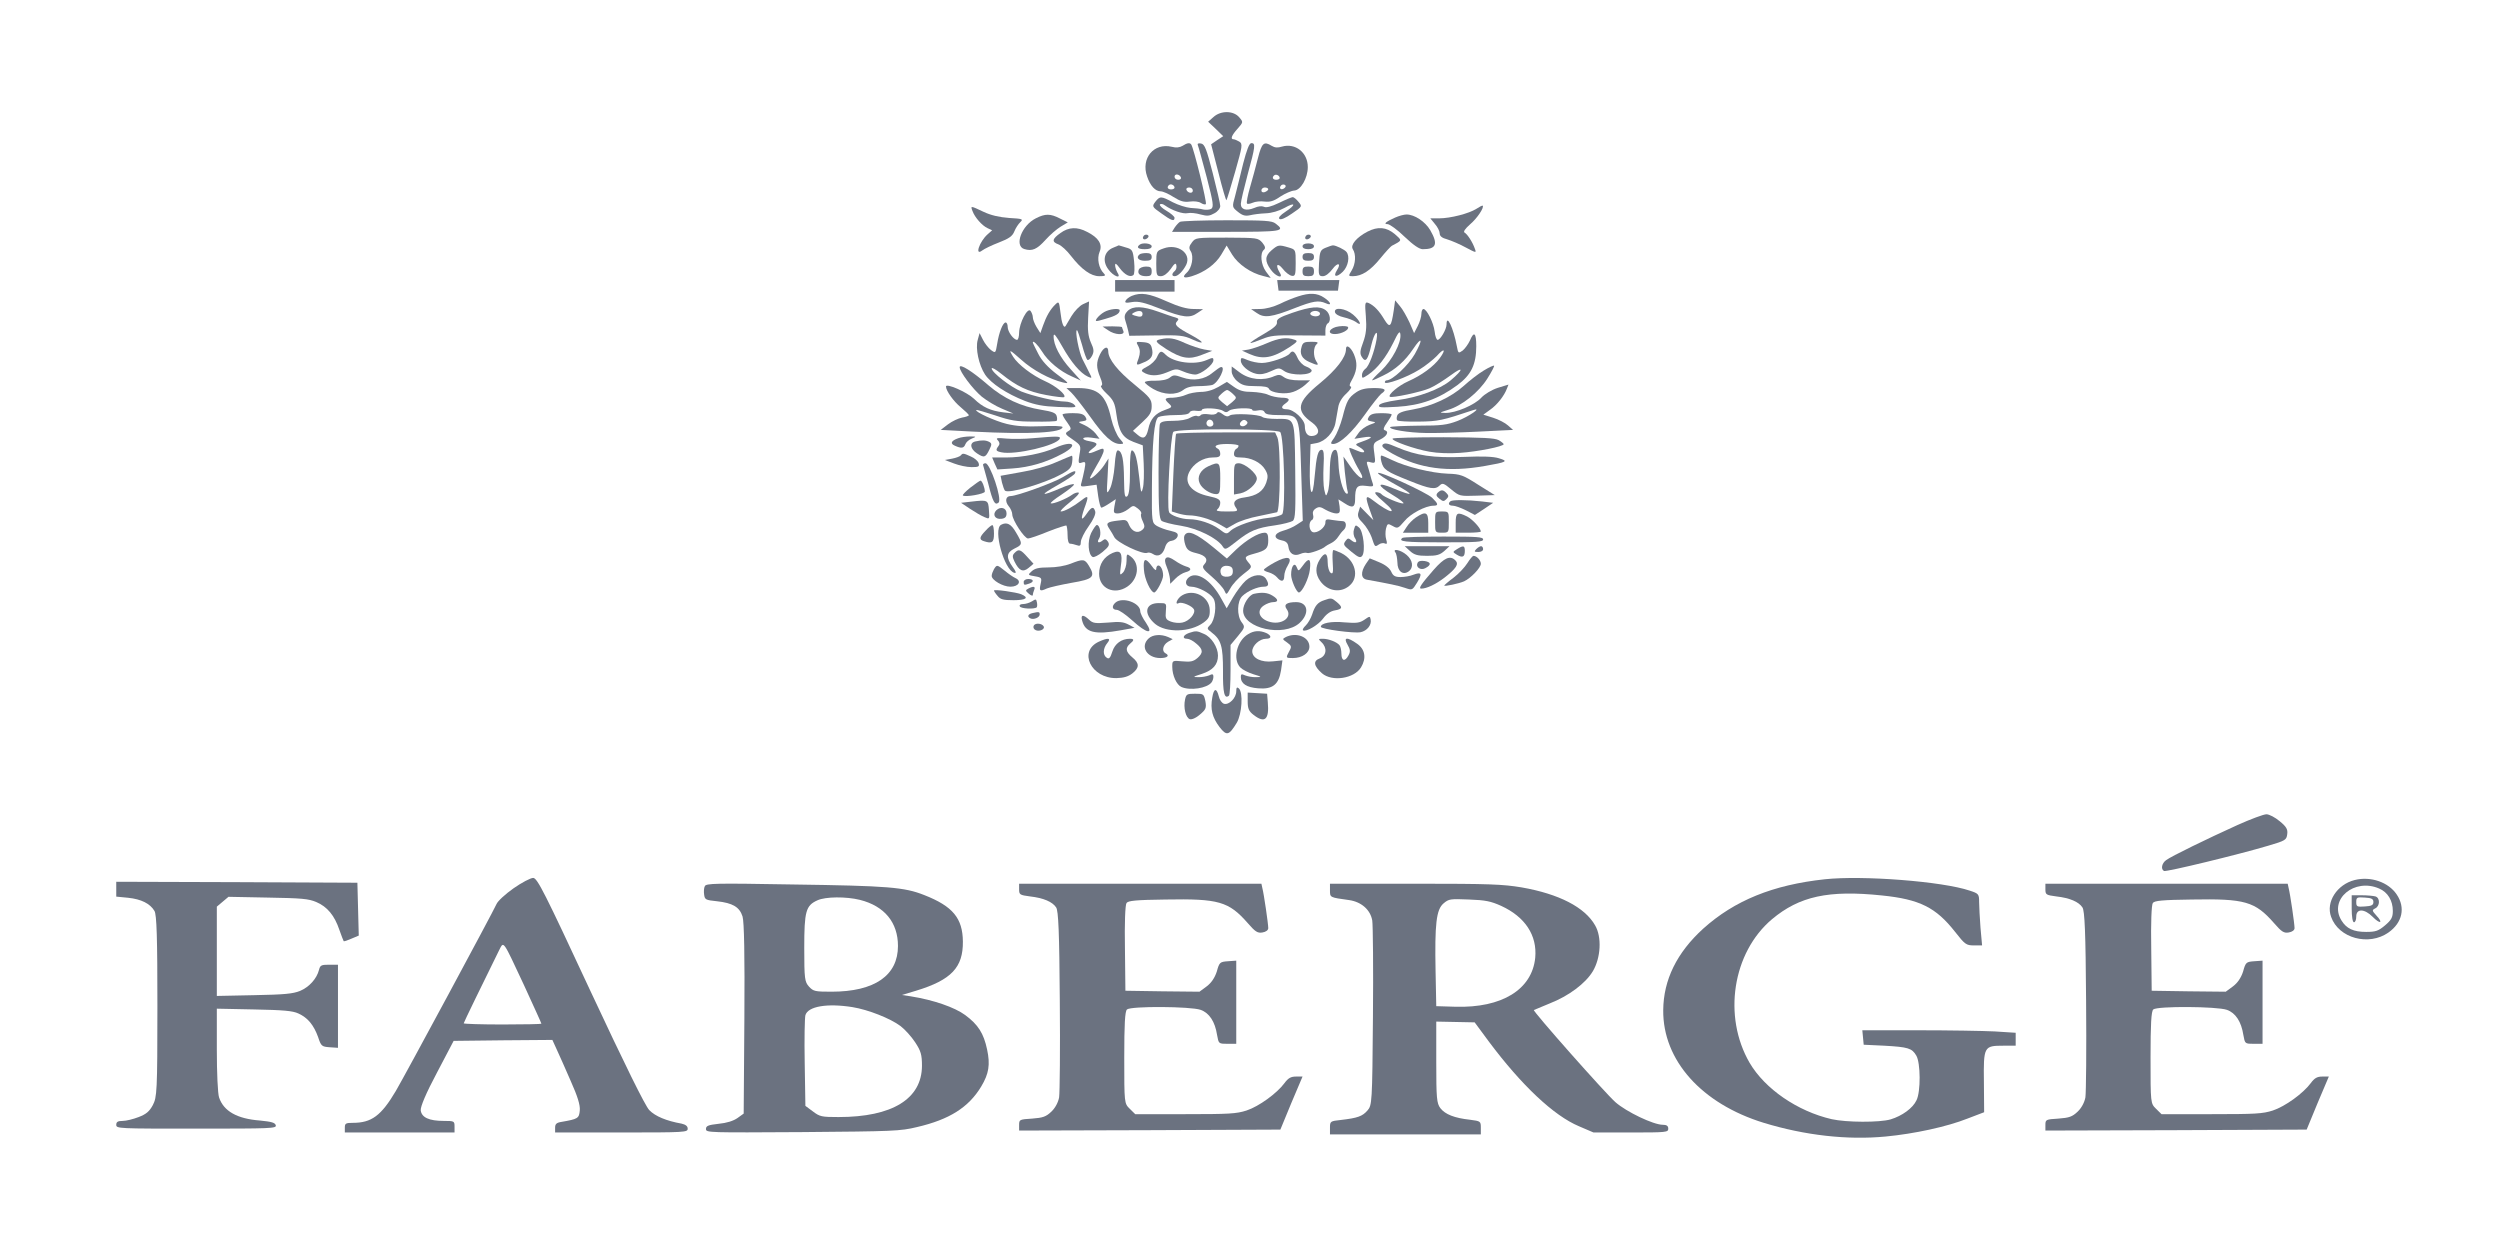 <?xml version="1.0" encoding="UTF-8" standalone="no"?>
<svg
   version="1.0"
   width="350pt"
   height="175pt"
   viewBox="0 0 350 175"
   preserveAspectRatio="xMidYMid"
   xmlns="http://www.w3.org/2000/svg">

  <g
     transform="matrix(0.032,0,0,-0.027,16.276,160.438)"
     fill="#6b7280"
     stroke="none"
     id="g129">
    <path
       d="m 4800,5335 -23,-24 33,-37 33,-38 -27,-21 -26,-21 32,-147 c 17,-81 33,-145 35,-143 2,2 19,68 38,147 32,134 34,145 18,157 -9,6 -20,12 -25,12 -15,0 -8,21 18,55 25,34 25,34 7,59 -25,35 -81,36 -113,1 z"
       id="path1" />
    <path
       d="m 4665,5186 c -13,-9 -28,-11 -47,-5 -79,22 -136,-60 -108,-154 14,-49 36,-77 60,-77 9,0 34,-13 55,-29 31,-23 46,-28 72,-24 19,3 39,0 48,-7 9,-7 19,-10 22,-6 6,6 -53,290 -64,309 -6,10 -17,9 -38,-7 z m -7,-164 c 2,-7 -3,-12 -12,-12 -9,0 -16,7 -16,16 0,17 22,14 28,-4 z m -28,-53 c 0,-5 -7,-9 -15,-9 -15,0 -20,12 -9,23 8,8 24,-1 24,-14 z m 80,-15 c 0,-17 -22,-14 -28,4 -2,7 3,12 12,12 9,0 16,-7 16,-16 z"
       id="path2" />
    <path
       d="m 4732,5189 c 3,-8 20,-83 39,-167 29,-132 31,-154 19,-163 -8,-5 -24,-6 -35,-3 -11,4 -36,7 -55,8 -19,2 -54,15 -77,29 -52,33 -57,33 -77,3 -15,-24 -15,-26 26,-60 44,-38 58,-44 58,-23 0,6 -16,23 -35,36 -19,13 -32,28 -29,33 4,5 13,3 22,-5 31,-26 79,-46 100,-40 11,3 36,0 56,-7 29,-9 39,-8 60,6 15,9 26,26 26,38 0,11 -15,88 -33,171 -27,124 -35,150 -51,153 -13,3 -17,-1 -14,-9 z"
       id="path3" />
    <path
       d="m 4930,5093 c -12,-60 -28,-134 -35,-167 -14,-58 -13,-58 13,-83 20,-19 32,-22 52,-17 14,4 44,9 68,10 27,1 58,12 83,28 49,33 52,17 4,-20 -23,-18 -32,-31 -26,-37 6,-6 26,4 55,28 45,36 45,37 28,61 -9,13 -20,24 -25,24 -4,0 -31,-13 -60,-30 -35,-20 -57,-26 -66,-20 -10,5 -25,3 -42,-6 -35,-17 -59,-9 -59,21 0,13 14,82 30,153 34,147 35,162 16,162 -9,0 -20,-34 -36,-107 z"
       id="path4" />
    <path
       d="m 4995,5123 c -9,-43 -25,-112 -35,-153 -10,-41 -16,-78 -13,-83 2,-4 13,-2 25,4 11,6 34,9 52,6 24,-3 40,2 69,26 21,16 48,30 60,31 29,1 60,65 60,122 0,75 -54,126 -113,106 -19,-7 -31,-6 -45,4 -34,25 -43,16 -60,-63 z m 95,-104 c 0,-5 -7,-9 -15,-9 -15,0 -20,12 -9,23 8,8 24,-1 24,-14 z m 21,-52 c -13,-13 -26,-3 -16,12 3,6 11,8 17,5 6,-4 6,-10 -1,-17 z m -71,-6 c 0,-5 -7,-11 -15,-15 -9,-3 -15,0 -15,9 0,8 7,15 15,15 8,0 15,-4 15,-9 z"
       id="path5" />
    <path
       d="m 5950,4859 c -32,-24 -113,-49 -162,-49 h -39 l 20,-29 c 12,-16 21,-38 21,-49 0,-14 10,-24 33,-31 19,-7 55,-25 81,-42 46,-29 47,-29 40,-7 -10,35 -33,76 -45,84 -7,4 2,20 24,43 31,31 63,88 55,97 -2,1 -14,-6 -28,-17 z"
       id="path6" />
    <path
       d="m 3746,4848 c 10,-33 42,-76 66,-89 l 20,-11 -20,-21 c -36,-38 -57,-114 -24,-84 10,9 43,28 74,42 44,20 59,33 67,57 6,18 18,39 26,48 14,16 11,18 -49,22 -44,4 -80,14 -112,32 -57,32 -57,32 -48,4 z"
       id="path7" />
    <path
       d="m 4023,4810 c -62,-37 -95,-142 -51,-159 35,-13 56,-2 94,48 19,25 49,56 66,68 l 31,22 -34,20 c -42,26 -65,26 -106,1 z"
       id="path8" />
    <path
       d="m 5595,4814 c -40,-21 -53,-34 -33,-34 9,0 43,-29 74,-65 39,-44 65,-65 80,-65 59,0 68,26 33,98 -22,45 -69,82 -104,82 -11,0 -33,-7 -50,-16 z"
       id="path9" />
    <path
       d="m 4654,4792 c -6,-4 -16,-17 -23,-29 l -12,-23 h 236 c 247,0 262,3 217,43 -16,15 -46,17 -213,17 -107,0 -199,-4 -205,-8 z"
       id="path10" />
    <path
       d="m 4131,4734 c -37,-31 -39,-46 -9,-59 13,-6 37,-32 55,-60 46,-70 87,-105 124,-105 26,0 29,3 20,14 -23,27 -31,78 -19,112 14,39 -4,74 -55,104 -43,27 -80,25 -116,-6 z"
       id="path11" />
    <path
       d="m 5474,4741 c -47,-29 -76,-69 -64,-91 15,-27 12,-77 -5,-110 -15,-29 -15,-30 5,-30 39,0 76,28 120,92 24,35 47,64 51,66 3,1 14,9 25,16 17,13 16,15 -13,45 -37,36 -73,40 -119,12 z"
       id="path12" />
    <path
       d="m 4495,4719 c -10,-15 3,-25 16,-12 7,7 7,13 1,17 -6,3 -14,1 -17,-5 z"
       id="path13" />
    <path
       d="m 5205,4719 c -10,-15 3,-25 16,-12 7,7 7,13 1,17 -6,3 -14,1 -17,-5 z"
       id="path14" />
    <path
       d="m 4706,4685 c -13,-20 -14,-30 -5,-46 14,-27 5,-86 -17,-110 -23,-25 -14,-32 22,-19 56,21 103,62 128,111 l 24,48 24,-47 c 26,-50 82,-96 136,-111 l 33,-10 -21,33 c -22,36 -27,95 -9,113 8,8 6,18 -7,37 -19,25 -21,25 -155,26 -135,0 -137,0 -153,-25 z"
       id="path15" />
    <path
       d="m 4477,4673 c -15,-14 -6,-23 23,-23 20,0 30,5 30,15 0,15 -40,21 -53,8 z"
       id="path16" />
    <path
       d="m 5190,4665 c 0,-9 9,-15 25,-15 16,0 25,6 25,15 0,9 -9,15 -25,15 -16,0 -25,-6 -25,-15 z"
       id="path17" />
    <path
       d="m 4360,4657 c -38,-19 -47,-68 -20,-111 23,-38 60,-53 40,-17 -5,11 -10,28 -10,38 0,13 6,8 20,-15 22,-35 46,-50 60,-36 5,5 6,37 3,71 -5,58 -8,63 -36,72 -16,6 -30,11 -31,11 -1,0 -12,-6 -26,-13 z"
       id="path18" />
    <path
       d="m 4582,4654 c -31,-13 -32,-14 -32,-79 0,-59 2,-65 20,-65 13,0 29,14 43,37 17,30 23,34 25,19 2,-10 -1,-23 -7,-29 -14,-14 -14,-27 0,-27 14,0 36,26 50,59 24,59 -37,112 -99,85 z"
       id="path19" />
    <path
       d="m 5055,4645 c -30,-30 -31,-57 -4,-101 22,-37 58,-50 39,-15 -20,39 -11,55 13,20 12,-19 30,-35 40,-37 15,-3 17,6 17,66 0,70 0,70 -31,81 -43,15 -46,14 -74,-14 z"
       id="path20" />
    <path
       d="m 5290,4657 c -22,-11 -25,-19 -28,-80 -3,-61 -1,-67 17,-67 12,0 28,15 42,37 23,37 40,31 19,-7 -18,-34 -1,-38 26,-7 24,28 32,80 16,103 -8,12 -46,34 -59,34 -4,0 -19,-6 -33,-13 z"
       id="path21" />
    <path
       d="m 4477,4623 c -17,-16 -5,-33 23,-33 23,0 30,4 30,20 0,14 -7,20 -23,20 -13,0 -27,-3 -30,-7 z"
       id="path22" />
    <path
       d="m 5190,4610 c 0,-15 7,-20 25,-20 18,0 25,5 25,20 0,15 -7,20 -25,20 -18,0 -25,-5 -25,-20 z"
       id="path23" />
    <path
       d="m 4474,4545 c -8,-21 4,-35 32,-35 19,0 24,5 24,25 0,20 -5,25 -25,25 -14,0 -28,-7 -31,-15 z"
       id="path24" />
    <path
       d="m 5190,4535 c 0,-20 5,-25 25,-25 20,0 25,5 25,25 0,20 -5,25 -25,25 -20,0 -25,-5 -25,-25 z"
       id="path25" />
    <path
       d="m 4370,4460 v -30 h 130 130 v 30 30 h -130 -130 z"
       id="path26" />
    <path
       d="m 5082,4463 3,-28 h 130 130 l 3,28 3,27 h -136 -136 z"
       id="path27" />
    <path
       d="m 4443,4408 c -12,-6 -24,-17 -27,-25 -5,-11 1,-13 29,-7 27,5 52,-2 123,-35 100,-46 129,-50 163,-21 l 24,19 -42,1 c -29,0 -65,12 -118,40 -77,41 -112,47 -152,28 z"
       id="path28" />
    <path
       d="m 5170,4405 c -19,-7 -55,-24 -80,-39 -27,-15 -61,-26 -85,-26 l -40,-1 25,-20 c 32,-27 64,-22 165,25 82,38 105,42 136,26 29,-16 24,5 -7,29 -30,24 -63,26 -114,6 z"
       id="path29" />
    <path
       d="m 4109,4364 c -23,-26 -40,-62 -54,-109 l -12,-40 -17,32 c -9,18 -16,40 -16,50 0,10 -5,25 -10,33 -13,20 -49,-62 -50,-112 0,-21 -4,-38 -9,-38 -15,0 -41,42 -41,67 0,13 -4,23 -9,23 -12,0 -29,-51 -37,-111 -7,-49 -7,-49 -27,-32 -11,10 -27,34 -35,53 l -15,35 -8,-35 c -11,-45 5,-131 32,-180 26,-46 95,-100 175,-137 45,-20 79,-28 144,-31 78,-4 84,-3 71,12 -7,9 -25,16 -40,16 -39,0 -139,28 -191,52 -47,23 -130,99 -130,120 0,7 19,-6 43,-29 67,-64 115,-91 195,-109 40,-9 76,-14 79,-11 11,11 -36,58 -84,83 -55,29 -118,86 -139,126 -22,42 -17,40 36,-16 50,-53 123,-100 182,-117 29,-8 27,-4 -27,43 -39,35 -66,70 -81,105 -13,30 -24,56 -24,59 0,14 22,-12 40,-46 26,-51 80,-104 131,-130 l 39,-21 -44,58 c -47,61 -76,127 -75,172 0,19 10,5 38,-54 39,-82 79,-138 112,-156 19,-10 19,-9 5,23 -7,18 -21,49 -29,68 -15,35 -34,150 -24,150 3,0 12,-34 22,-75 9,-41 20,-77 24,-79 5,-3 13,6 20,21 9,21 9,34 -5,69 -12,33 -15,65 -12,128 l 4,85 -26,-14 c -15,-8 -37,-35 -51,-62 -13,-26 -25,-50 -26,-52 -8,-13 -17,16 -22,70 -6,58 -7,60 -22,43 z"
       id="path30" />
    <path
       d="m 5467,4301 c 4,-59 1,-92 -12,-134 -14,-44 -15,-59 -5,-77 16,-30 26,-14 41,63 13,65 31,88 23,30 -10,-66 -33,-140 -49,-153 -8,-7 -15,-21 -15,-32 0,-19 1,-19 27,1 41,33 78,90 110,166 22,55 29,64 31,44 5,-43 -36,-135 -84,-189 -25,-27 -43,-50 -39,-50 3,0 25,11 48,25 53,30 96,76 131,138 39,69 44,51 7,-27 -28,-58 -98,-136 -123,-136 -4,0 -8,-4 -8,-10 0,-16 96,25 150,65 28,20 62,53 77,71 33,44 42,36 14,-10 -28,-45 -80,-90 -139,-121 -42,-22 -90,-70 -80,-80 8,-8 138,25 174,44 22,11 63,42 93,68 57,50 56,30 -1,-27 -46,-46 -141,-88 -231,-102 -48,-8 -79,-18 -82,-27 -5,-12 8,-13 80,-8 101,7 181,41 262,112 61,53 83,108 83,202 0,70 -10,80 -28,29 -7,-18 -21,-41 -31,-51 -19,-16 -20,-16 -26,22 -15,95 -45,170 -45,113 0,-25 -27,-80 -39,-80 -5,0 -11,19 -13,43 -5,47 -35,117 -49,117 -5,0 -9,-11 -9,-25 0,-14 -7,-42 -16,-63 l -16,-37 -20,55 c -12,30 -30,69 -42,85 l -21,30 -6,-52 c -11,-87 -17,-94 -41,-48 -23,46 -45,73 -69,86 -16,8 -17,1 -12,-70 z"
       id="path31" />
    <path
       d="m 4425,4330 c -12,-14 -16,-27 -11,-47 4,-15 10,-40 13,-55 l 5,-27 117,2 c 103,2 121,0 159,-21 56,-30 54,-15 -4,22 -65,41 -77,55 -63,72 9,11 7,15 -7,20 -11,3 -44,17 -75,30 -69,29 -110,31 -134,4 z m 65,-15 c 0,-16 -9,-19 -35,-9 -13,5 -14,8 -3,15 20,13 38,11 38,-6 z"
       id="path32" />
    <path
       d="m 5145,4320 c -57,-23 -69,-33 -67,-49 2,-14 -13,-30 -58,-61 -34,-23 -60,-44 -58,-46 2,-2 24,7 49,19 39,19 58,22 162,20 l 117,-1 v 28 c 0,16 5,32 10,35 16,10 11,51 -8,68 -26,24 -66,20 -147,-13 z m 120,1 c 3,-5 1,-13 -5,-16 -15,-9 -43,3 -35,15 8,13 32,13 40,1 z"
       id="path33" />
    <path
       d="m 4322,4324 c -12,-8 -26,-23 -32,-33 -9,-17 -7,-18 38,-2 45,15 62,27 62,44 0,13 -45,7 -68,-9 z"
       id="path34" />
    <path
       d="m 5332,4323 c 2,-10 18,-21 38,-26 19,-5 43,-16 53,-24 30,-28 20,6 -12,38 -33,33 -85,41 -79,12 z"
       id="path35" />
    <path
       d="m 5350,4250 c -42,-6 -57,-40 -18,-40 28,0 63,22 57,36 -2,5 -20,7 -39,4 z"
       id="path36" />
    <path
       d="m 4339,4230 c 29,-25 76,-28 67,-4 -3,9 -6,18 -6,20 0,2 -19,4 -42,4 l -43,-1 z"
       id="path37" />
    <path
       d="m 4568,4183 c -26,-7 -22,-14 26,-51 66,-49 100,-56 155,-30 l 46,21 -35,7 c -19,4 -57,19 -84,33 -47,26 -70,30 -108,20 z"
       id="path38" />
    <path
       d="m 5035,4163 c -27,-14 -63,-29 -80,-33 l -30,-6 32,-17 c 59,-31 102,-22 177,36 34,27 37,32 20,38 -34,14 -68,8 -119,-18 z"
       id="path39" />
    <path
       d="m 4472,4146 c 8,-19 8,-36 1,-61 -13,-40 -12,-40 26,-20 32,16 40,37 31,75 -4,19 -13,26 -38,28 -31,3 -32,3 -20,-22 z"
       id="path40" />
    <path
       d="m 5186,4144 c -10,-37 1,-62 34,-79 38,-20 43,-19 30,4 -14,26 -13,74 2,89 9,9 4,12 -24,12 -30,0 -37,-4 -42,-26 z"
       id="path41" />
    <path
       d="m 5380,4131 c 0,-41 -42,-106 -115,-177 -100,-97 -107,-141 -32,-204 32,-28 34,-62 3,-68 -23,-5 -36,14 -36,51 0,34 -49,87 -79,87 -25,0 -27,13 -6,30 24,20 18,30 -17,30 -18,1 -44,7 -58,15 -14,8 -46,14 -72,15 -35,0 -54,6 -78,26 l -31,26 -37,-26 c -25,-17 -52,-26 -78,-26 -21,-1 -50,-7 -64,-15 -14,-8 -40,-14 -57,-15 -37,0 -40,-6 -17,-31 15,-17 14,-19 -19,-33 -41,-17 -63,-46 -72,-99 -9,-47 -22,-55 -47,-29 l -20,20 41,45 c 33,36 41,51 41,83 0,35 -7,46 -74,111 -74,71 -116,133 -116,173 0,31 -20,24 -36,-15 -17,-42 -17,-68 1,-120 9,-25 11,-41 4,-43 -5,-2 6,-21 25,-42 28,-31 35,-48 41,-101 11,-94 27,-126 75,-148 l 41,-18 4,-94 c 2,-52 1,-110 -4,-129 -6,-30 -9,-23 -15,53 -9,99 -18,139 -32,144 -6,2 -10,-40 -9,-111 0,-79 -4,-119 -12,-127 -11,-10 -13,7 -14,87 -1,105 -8,145 -26,151 -7,3 -12,-25 -15,-79 -3,-46 -12,-99 -20,-118 -15,-34 -16,-32 -11,60 l 4,95 -19,-35 c -19,-34 -62,-80 -62,-66 0,3 14,33 30,66 17,33 30,66 30,75 0,14 -3,14 -31,0 -37,-20 -46,-15 -19,10 27,24 25,31 -10,39 -43,8 -37,26 6,19 l 36,-6 -17,27 c -10,15 -32,35 -49,44 -29,15 -30,17 -9,20 19,3 21,7 13,23 -8,14 -21,19 -55,19 -25,0 -45,-3 -45,-7 0,-5 9,-23 21,-42 18,-31 19,-34 3,-45 -15,-11 -13,-16 21,-43 36,-30 36,-32 29,-78 -6,-44 -5,-48 11,-41 16,6 17,2 11,-36 -4,-24 -10,-54 -13,-67 -6,-23 -4,-24 30,-18 l 36,6 7,-60 c 4,-32 10,-59 14,-59 4,0 20,10 35,22 l 28,22 -6,-37 c -5,-33 -3,-37 15,-37 12,0 32,10 45,22 22,21 23,21 43,3 11,-10 17,-22 14,-27 -3,-5 0,-23 7,-39 10,-25 9,-33 -3,-45 -20,-20 -44,-8 -57,26 -9,27 -13,29 -48,23 -50,-7 -55,-13 -38,-43 8,-14 17,-33 21,-42 10,-28 127,-94 145,-82 6,3 16,0 24,-6 22,-18 43,-5 53,32 5,22 15,34 29,36 12,2 23,12 26,22 4,16 -2,22 -31,30 -21,5 -47,17 -59,25 -22,16 -23,20 -22,193 1,245 10,360 29,372 8,5 41,10 73,10 39,0 59,4 63,14 3,8 15,11 30,8 13,-2 24,0 24,5 0,13 75,9 92,-5 11,-9 17,-9 27,1 14,14 101,17 101,4 0,-5 11,-6 24,-3 16,4 26,1 30,-9 4,-11 21,-15 64,-15 91,0 88,8 96,-291 l 7,-257 -26,-20 c -14,-12 -42,-26 -61,-32 -41,-14 -43,-41 -4,-50 18,-4 26,-14 28,-32 4,-37 25,-52 52,-38 11,6 25,8 30,5 9,-5 69,20 80,34 3,3 14,11 25,17 11,6 25,21 31,33 7,13 17,28 23,34 15,15 14,47 -3,47 -7,0 -28,3 -45,6 -26,6 -31,4 -31,-13 0,-26 -35,-57 -55,-50 -17,7 -20,52 -4,63 6,3 8,16 5,27 -3,13 1,25 12,33 14,10 21,9 43,-7 15,-10 36,-19 46,-19 16,0 18,6 15,37 l -5,36 28,-21 c 33,-26 45,-21 45,21 0,64 8,76 47,70 31,-5 35,-4 30,13 -3,10 -9,33 -12,49 -4,17 -9,38 -12,48 -4,16 -1,18 16,12 20,-6 21,-4 15,47 -6,51 -5,54 25,71 31,18 41,42 20,49 -7,2 -4,16 10,38 11,19 21,38 21,43 0,4 -20,7 -45,7 -34,0 -47,-5 -55,-19 -8,-16 -6,-20 13,-24 20,-4 20,-5 -9,-17 -18,-8 -40,-27 -49,-43 l -18,-30 37,7 c 46,9 46,-1 0,-20 -36,-15 -36,-16 -15,-30 32,-23 25,-37 -9,-19 -16,8 -31,15 -34,15 -7,0 18,-69 43,-118 31,-62 -2,-44 -40,22 l -30,51 6,-80 c 4,-44 9,-88 12,-99 3,-10 1,-16 -5,-13 -16,10 -33,88 -35,159 -1,43 -6,68 -13,68 -17,0 -24,-34 -25,-120 0,-41 -4,-86 -9,-100 -7,-23 -8,-23 -15,13 -4,21 -5,76 -3,123 3,61 1,84 -8,84 -16,0 -23,-30 -31,-138 -9,-131 -24,-95 -21,50 l 3,117 27,6 c 38,9 75,56 82,105 3,22 9,58 12,80 3,25 17,52 36,72 16,18 25,34 19,36 -7,2 -6,12 3,30 22,45 27,81 16,121 -12,47 -40,76 -40,42 z m -495,-231 c 18,-20 18,-21 -3,-43 l -22,-21 -22,21 c -21,22 -21,23 -3,43 10,11 21,20 25,20 4,0 15,-9 25,-20 z"
       id="path42" />
    <path
       d="m 4553,4090 c -6,-16 -25,-38 -42,-48 -24,-15 -29,-21 -19,-29 28,-22 63,-22 104,-2 39,20 43,20 72,5 17,-9 41,-16 52,-16 25,0 80,51 80,74 0,15 -3,15 -30,1 -53,-27 -144,-13 -179,28 -19,23 -25,21 -38,-13 z"
       id="path43" />
    <path
       d="m 5134,4109 c -11,-18 -87,-49 -122,-49 -18,0 -46,7 -62,15 -28,14 -30,14 -30,-3 0,-25 35,-60 67,-68 19,-5 39,-1 64,13 35,19 37,19 59,1 31,-25 120,-23 120,3 0,5 -11,15 -25,21 -14,6 -30,26 -37,45 -13,34 -22,41 -34,22 z"
       id="path44" />
    <path
       d="m 3690,4038 c 0,-23 56,-112 96,-152 22,-21 62,-50 89,-63 l 50,-25 -44,6 c -56,8 -91,27 -128,70 -31,35 -123,83 -123,64 0,-22 33,-77 65,-108 19,-19 35,-37 35,-41 0,-3 -13,-9 -29,-12 -17,-4 -44,-19 -62,-35 l -32,-29 144,-9 c 246,-15 389,-6 389,24 0,5 -42,7 -93,4 -70,-3 -108,0 -151,12 -52,15 -142,64 -133,72 2,2 39,-11 83,-28 67,-27 92,-32 171,-32 50,-1 94,1 97,4 3,3 3,15 0,26 -4,15 -19,22 -66,31 -90,17 -165,59 -233,128 -70,72 -125,113 -125,93 z"
       id="path45" />
    <path
       d="m 5983,4021 c -23,-16 -62,-52 -87,-79 -56,-60 -140,-106 -223,-123 -46,-9 -65,-18 -69,-32 -3,-10 -3,-22 1,-25 4,-4 46,-7 93,-6 85,1 104,6 237,59 46,19 -17,-33 -68,-56 -45,-20 -69,-24 -169,-24 -65,-1 -120,-4 -124,-7 -11,-12 80,-30 156,-31 41,-1 144,2 228,7 l 153,9 -22,23 c -12,13 -41,31 -65,40 l -43,16 29,25 c 31,25 63,74 74,110 l 7,21 -47,-17 c -26,-10 -57,-32 -72,-51 -29,-38 -113,-80 -157,-79 -28,1 -28,1 12,16 60,21 134,91 172,163 18,34 31,63 29,66 -3,2 -23,-9 -45,-25 z"
       id="path46" />
    <path
       d="m 4797,4010 c -35,-36 -85,-45 -133,-25 -34,14 -39,14 -55,-1 -12,-11 -35,-16 -64,-16 -25,1 -45,-3 -45,-8 0,-5 17,-21 37,-35 46,-31 100,-33 131,-5 15,14 35,20 66,20 24,0 52,3 61,6 27,11 62,97 38,93 -5,-1 -20,-14 -36,-29 z"
       id="path47" />
    <path
       d="m 4880,4016 c 0,-15 11,-38 25,-51 20,-20 34,-25 78,-25 39,0 57,-4 60,-14 8,-21 72,-31 106,-16 16,6 39,22 52,36 l 22,24 h -48 c -31,0 -55,6 -67,17 -15,13 -22,14 -41,5 -49,-26 -109,-19 -152,19 l -35,31 z"
       id="path48" />
    <path
       d="m 4177,3908 c 12,-13 49,-69 83,-125 62,-104 98,-143 132,-143 18,0 17,2 -3,29 -12,17 -28,62 -36,102 -23,123 -56,159 -147,159 h -49 z"
       id="path49" />
    <path
       d="m 5426,3909 c -35,-28 -43,-45 -61,-130 -9,-40 -25,-87 -36,-106 -17,-28 -18,-33 -5,-33 29,0 83,60 139,153 31,52 63,99 71,107 27,22 18,30 -33,30 -34,0 -56,-6 -75,-21 z"
       id="path50" />
    <path
       d="m 4815,3800 c -4,-7 -19,-10 -36,-6 -15,3 -31,1 -34,-4 -4,-6 -11,-8 -16,-5 -5,4 -19,-1 -31,-9 -13,-10 -44,-16 -74,-16 -38,0 -53,-4 -58,-16 -3,-9 -6,-123 -6,-254 0,-190 3,-240 14,-249 7,-6 45,-18 84,-25 74,-14 160,-65 183,-108 10,-18 13,-17 58,25 60,57 90,72 170,85 35,6 70,17 78,23 12,10 13,54 11,261 -3,281 1,268 -83,268 -28,0 -55,4 -61,10 -14,14 -127,20 -142,8 -9,-8 -18,-6 -31,6 -14,13 -21,14 -26,6 z m -15,-56 c 0,-8 -7,-14 -15,-14 -15,0 -21,21 -9,33 10,9 24,-2 24,-19 z m 143,-5 c -17,-17 -37,-1 -22,17 8,10 15,12 23,4 7,-7 7,-13 -1,-21 z m 149,-37 c 17,-17 25,-406 9,-426 -6,-7 -33,-16 -60,-19 -59,-7 -143,-41 -167,-68 -16,-18 -18,-18 -50,11 -33,28 -88,50 -130,50 -34,0 -82,20 -88,37 -11,28 6,404 19,416 17,18 449,17 467,-1 z"
       id="path51" />
    <path
       d="m 4637,3693 c -3,-5 -8,-97 -12,-205 l -7,-198 27,-10 c 14,-5 36,-10 48,-10 37,0 93,-19 130,-44 l 35,-24 36,24 c 20,14 67,32 104,40 37,9 73,18 80,20 15,4 17,348 2,388 l -10,26 h -214 c -118,0 -217,-3 -219,-7 z m 273,-62 c 0,-6 -4,-13 -10,-16 -5,-3 -10,-15 -10,-26 0,-15 7,-19 30,-19 44,0 87,-25 106,-62 13,-26 14,-38 5,-69 -14,-45 -41,-67 -94,-76 -43,-6 -56,-26 -38,-54 10,-18 7,-19 -41,-19 -40,0 -49,3 -40,12 7,7 12,21 12,33 0,17 -10,24 -49,34 -77,19 -111,68 -87,125 18,44 61,76 102,76 27,0 34,4 34,19 0,11 -4,23 -10,26 -23,14 -7,25 40,25 28,0 50,-4 50,-9 z"
       id="path52" />
    <path
       d="m 4777,3524 c -34,-19 -50,-55 -37,-88 10,-28 47,-56 72,-56 16,0 18,10 18,80 0,87 -3,91 -53,64 z"
       id="path53" />
    <path
       d="m 4890,3459 v -81 l 28,6 c 33,8 72,50 72,77 0,27 -53,79 -79,79 -20,0 -21,-6 -21,-81 z"
       id="path54" />
    <path
       d="m 3684,3670 c -32,-13 -37,-28 -15,-39 28,-15 39,-14 46,8 3,10 15,23 28,29 21,10 21,11 -8,11 -16,0 -40,-4 -51,-9 z"
       id="path55" />
    <path
       d="m 4010,3670 c -36,-4 -87,-5 -115,-2 -43,5 -48,3 -38,-9 8,-10 9,-20 3,-29 -14,-22 -12,-27 12,-33 59,-16 245,36 256,71 4,13 -11,13 -118,2 z"
       id="path56" />
    <path
       d="m 5584,3668 c -7,-11 97,-55 161,-68 37,-8 89,-10 134,-6 76,6 191,33 191,45 0,3 -10,13 -22,21 -18,11 -67,14 -241,15 -121,0 -221,-3 -223,-7 z"
       id="path57" />
    <path
       d="m 3758,3653 c -26,-7 -22,-39 8,-62 31,-24 37,-22 54,20 11,26 11,32 -1,40 -15,9 -32,10 -61,2 z"
       id="path58" />
    <path
       d="m 5541,3637 c -7,-10 3,-21 42,-47 119,-78 242,-98 405,-64 97,20 104,25 61,40 -24,9 -71,11 -154,7 -133,-6 -205,6 -294,51 -39,20 -51,23 -60,13 z"
       id="path59" />
    <path
       d="m 4108,3620 c -55,-29 -144,-50 -214,-50 h -62 l 11,-31 12,-31 65,5 c 76,6 150,32 220,77 72,46 46,71 -32,30 z"
       id="path60" />
    <path
       d="m 3695,3581 c -3,-5 -20,-13 -38,-17 l -32,-7 40,-18 c 22,-10 56,-19 77,-19 31,0 35,3 31,20 -3,12 -18,27 -34,35 -33,18 -36,18 -44,6 z"
       id="path61" />
    <path
       d="m 4111,3545 c -37,-20 -101,-41 -153,-51 l -89,-19 6,-35 c 4,-19 10,-38 13,-42 16,-17 168,35 243,83 39,24 48,36 51,64 2,19 2,35 -2,34 -3,-1 -34,-16 -69,-34 z"
       id="path62" />
    <path
       d="m 5535,3548 c 9,-41 21,-51 123,-99 90,-43 113,-47 132,-24 12,14 18,12 50,-20 37,-36 37,-36 114,-33 l 77,3 -73,54 c -66,50 -77,55 -133,57 -70,3 -183,36 -242,70 -23,13 -44,24 -48,24 -4,0 -4,-15 0,-32 z"
       id="path63" />
    <path
       d="m 3793,3528 c 2,-7 12,-50 22,-94 20,-95 29,-114 45,-98 17,17 -37,204 -57,204 -9,0 -13,-6 -10,-12 z"
       id="path64" />
    <path
       d="m 4141,3468 c -42,-30 -201,-98 -228,-98 -22,0 -26,-27 -9,-52 9,-12 16,-32 16,-43 0,-29 53,-125 69,-125 8,0 47,16 88,36 41,19 77,33 80,31 2,-3 5,-25 5,-49 0,-27 4,-45 11,-45 7,0 20,-4 30,-8 13,-6 17,-2 17,17 0,13 15,50 34,81 21,35 32,64 29,77 -7,28 -16,25 -37,-11 -24,-41 -28,-33 -11,26 21,67 19,72 -12,43 -37,-34 -75,-58 -90,-58 -7,0 11,21 38,47 28,26 46,49 39,51 -6,2 -19,-3 -28,-11 -24,-21 -82,-49 -93,-45 -5,2 16,22 46,45 30,24 55,47 55,53 0,6 -27,-3 -60,-20 -87,-44 -92,-37 -11,17 38,26 73,53 75,60 8,20 -5,15 -53,-19 z"
       id="path65" />
    <path
       d="m 5520,3489 c 0,-5 34,-32 76,-59 86,-56 83,-65 -7,-21 -75,38 -78,19 -4,-34 31,-22 51,-41 46,-43 -12,-4 -87,34 -96,48 -3,5 -14,10 -23,10 -11,0 0,-17 33,-50 68,-69 29,-62 -47,8 -33,30 -35,21 -13,-53 l 15,-50 -29,35 -29,35 -7,-27 c -6,-21 -1,-35 19,-58 14,-17 31,-50 38,-73 15,-53 14,-52 32,-38 8,7 20,9 27,5 9,-5 10,1 5,21 -4,15 -4,40 -1,56 6,27 8,28 29,14 22,-15 24,-13 51,24 26,39 93,81 128,81 23,0 21,10 -6,41 -25,28 -237,143 -237,128 z"
       id="path66" />
    <path
       d="m 3737,3414 c -21,-20 -36,-38 -33,-41 10,-10 96,8 96,20 0,21 -12,57 -19,57 -3,0 -23,-17 -44,-36 z"
       id="path67" />
    <path
       d="m 5781,3387 c -8,-11 -6,-18 8,-31 16,-15 19,-15 31,-1 10,12 10,18 0,30 -15,19 -24,19 -39,2 z"
       id="path68" />
    <path
       d="m 3740,3341 -44,-6 39,-31 c 22,-17 50,-37 63,-43 23,-12 23,-12 20,36 -3,53 -5,54 -78,44 z"
       id="path69" />
    <path
       d="m 5837,3343 c -12,-12 -7,-23 11,-23 9,0 35,-11 57,-24 l 39,-24 40,31 40,32 -49,7 c -68,9 -130,9 -138,1 z"
       id="path70" />
    <path
       d="m 3850,3296 c -18,-22 -5,-48 22,-44 17,2 23,10 23,28 0,29 -26,38 -45,16 z"
       id="path71" />
    <path
       d="m 5770,3235 c 0,-54 0,-55 30,-55 30,0 30,1 30,55 0,54 0,55 -30,55 -30,0 -30,-1 -30,-55 z"
       id="path72" />
    <path
       d="m 5686,3259 c -14,-11 -33,-34 -41,-50 l -16,-29 h 56 55 v 50 c 0,57 -11,63 -54,29 z"
       id="path73" />
    <path
       d="m 5860,3230 v -50 h 55 c 30,0 55,3 55,6 0,17 -36,63 -60,78 -43,25 -50,21 -50,-34 z"
       id="path74" />
    <path
       d="m 3871,3221 c -36,-23 14,-236 58,-249 10,-3 8,6 -7,30 -30,49 -28,75 8,96 35,20 36,24 7,82 -22,46 -41,57 -66,41 z"
       id="path75" />
    <path
       d="m 3803,3190 c -27,-33 -29,-46 -7,-54 36,-14 44,-7 44,39 0,25 -3,45 -7,44 -5,0 -18,-13 -30,-29 z"
       id="path76" />
    <path
       d="m 4265,3178 c -17,-43 -13,-112 7,-124 5,-3 25,8 43,26 28,28 32,36 24,53 -8,14 -14,16 -22,8 -18,-18 -29,-13 -17,9 11,20 4,70 -10,70 -4,0 -15,-19 -25,-42 z"
       id="path77" />
    <path
       d="m 5415,3197 c -4,-14 -2,-35 5,-46 12,-23 1,-28 -18,-9 -10,10 -15,10 -22,-2 -14,-22 -13,-23 25,-60 30,-29 38,-32 46,-20 15,23 5,128 -14,147 -15,15 -16,14 -22,-10 z"
       id="path78" />
    <path
       d="m 4673,3164 c -3,-8 -1,-29 4,-47 7,-25 16,-34 48,-43 43,-12 55,-34 34,-60 -10,-13 -5,-23 34,-62 25,-26 50,-58 55,-72 9,-24 9,-24 27,13 9,20 35,53 56,72 38,34 39,37 24,58 -21,30 -20,34 23,48 53,17 62,27 62,70 0,29 -4,39 -16,39 -27,0 -80,-38 -124,-87 l -41,-47 -57,56 c -78,76 -116,95 -129,62 z m 212,-184 c 0,-18 -6,-26 -23,-28 -13,-2 -25,3 -28,12 -10,26 4,48 28,44 17,-2 23,-10 23,-28 z"
       id="path79" />
    <path
       d="m 5627,3153 c -20,-19 9,-23 173,-23 153,0 180,2 180,15 0,13 -26,15 -173,15 -96,0 -177,-3 -180,-7 z"
       id="path80" />
    <path
       d="m 5660,3085 c 19,-20 33,-25 75,-25 42,0 56,5 75,25 l 23,25 h -98 -98 z"
       id="path81" />
    <path
       d="m 5866,3095 c -20,-15 -20,-15 -1,-29 25,-18 35,-12 35,20 0,28 -7,29 -34,9 z"
       id="path82" />
    <path
       d="m 5950,3095 c -10,-13 -9,-15 9,-15 12,0 21,6 21,15 0,8 -4,15 -9,15 -5,0 -14,-7 -21,-15 z"
       id="path83" />
    <path
       d="m 3930,3075 c -10,-12 -10,-21 0,-45 20,-48 37,-57 62,-32 l 21,21 -27,35 c -30,40 -38,43 -56,21 z"
       id="path84" />
    <path
       d="m 4359,3075 c -38,-20 -59,-58 -59,-108 0,-76 66,-112 123,-67 49,39 57,118 16,156 -18,17 -19,16 -19,-23 0,-21 -7,-48 -15,-59 -15,-18 -15,-15 -10,33 9,68 -1,86 -36,68 z"
       id="path85" />
    <path
       d="m 5322,3025 c 3,-51 1,-62 -9,-53 -7,6 -13,30 -13,54 0,51 -13,56 -35,14 -20,-38 -19,-75 2,-110 31,-53 89,-65 128,-25 45,44 27,132 -35,169 -16,9 -31,16 -35,16 -4,0 -5,-29 -3,-65 z"
       id="path86" />
    <path
       d="m 5596,3078 c 5,-7 8,-30 9,-52 0,-46 24,-68 49,-47 23,20 19,58 -9,86 -25,26 -63,35 -49,13 z"
       id="path87" />
    <path
       d="m 4593,3049 c -7,-7 -6,-22 3,-47 7,-20 13,-48 14,-62 l 1,-25 22,26 c 12,15 32,30 45,34 27,8 28,22 2,30 -11,4 -33,17 -48,30 -20,16 -32,21 -39,14 z"
       id="path88" />
    <path
       d="m 5068,3026 c -26,-17 -47,-34 -47,-38 -1,-4 9,-10 22,-14 12,-4 28,-15 35,-25 18,-26 32,-24 32,6 0,15 7,39 15,54 24,47 -1,53 -57,17 z"
       id="path89" />
    <path
       d="m 5911,3022 c -11,-21 -38,-55 -60,-75 -23,-20 -41,-39 -41,-41 0,-6 64,10 87,22 29,16 73,70 73,91 0,18 -18,41 -32,41 -4,0 -16,-17 -27,-38 z"
       id="path90" />
    <path
       d="m 5467,3018 c -24,-43 -22,-77 6,-82 93,-20 136,-30 165,-42 32,-13 32,-13 53,27 24,47 20,57 -16,41 -14,-7 -40,-12 -56,-12 -24,0 -33,6 -41,28 -7,18 -26,36 -53,49 l -41,20 z"
       id="path91" />
    <path
       d="m 5764,2988 c -56,-76 -68,-98 -55,-98 24,0 63,22 101,56 52,48 65,71 49,90 -23,28 -48,15 -95,-48 z"
       id="path92" />
    <path
       d="m 4175,3019 c -24,-11 -62,-19 -96,-19 -43,0 -60,-5 -74,-20 -18,-19 -17,-20 14,-26 30,-6 31,-9 25,-40 -7,-37 -3,-40 28,-23 12,6 60,19 107,29 96,19 106,31 76,89 -18,35 -25,36 -80,10 z"
       id="path93" />
    <path
       d="m 4496,2989 c 2,-48 30,-119 45,-119 10,0 39,65 39,88 0,27 -10,52 -21,52 -5,0 -9,-8 -9,-17 0,-12 -7,-7 -20,15 -28,45 -38,40 -34,-19 z"
       id="path94" />
    <path
       d="m 5191,3009 c -19,-30 -19,-30 -26,-9 -10,30 -25,7 -25,-38 0,-29 24,-92 34,-92 14,0 44,74 48,118 6,59 -4,66 -31,21 z"
       id="path95" />
    <path
       d="m 5693,3023 c -9,-22 14,-40 34,-27 27,17 26,31 -2,37 -18,3 -28,0 -32,-10 z"
       id="path96" />
    <path
       d="m 3840,2991 c -5,-11 -10,-26 -10,-35 0,-22 49,-56 82,-56 36,0 50,29 23,44 -11,6 -32,23 -48,39 -34,32 -34,32 -47,8 z"
       id="path97" />
    <path
       d="m 4692,2948 c -20,-20 -14,-48 11,-48 29,0 83,-33 97,-61 16,-29 7,-114 -14,-137 -15,-18 -15,-20 5,-38 43,-39 51,-71 51,-201 -1,-113 6,-148 26,-128 4,4 7,64 7,135 v 128 l 33,47 c 30,43 31,47 16,70 -22,34 -21,111 3,137 23,26 66,48 93,48 22,0 25,12 10,41 -16,28 -57,24 -89,-10 -14,-15 -39,-54 -55,-86 l -28,-57 -23,49 c -44,97 -108,146 -143,111 z"
       id="path98" />
    <path
       d="m 3970,2925 c 0,-17 2,-18 24,-9 23,9 20,24 -4,24 -11,0 -20,-7 -20,-15 z"
       id="path99" />
    <path
       d="m 3990,2890 c -13,-8 -13,-11 3,-27 9,-9 17,-12 17,-6 0,6 3,18 6,27 7,18 -4,20 -26,6 z"
       id="path100" />
    <path
       d="m 3840,2880 c 0,-3 7,-16 16,-28 12,-18 25,-22 70,-22 55,0 69,13 33,31 -21,10 -119,27 -119,19 z"
       id="path101" />
    <path
       d="m 4663,2855 c -22,-15 -34,-53 -14,-40 13,8 59,-15 66,-33 8,-21 -21,-61 -51,-68 -14,-4 -37,-1 -50,5 -22,10 -25,17 -22,54 3,42 3,42 -31,42 -60,0 -68,-55 -16,-108 48,-47 153,-44 212,7 23,20 28,32 27,66 -2,69 -71,111 -121,75 z"
       id="path102" />
    <path
       d="m 4977,2863 c -21,-6 -47,-53 -47,-87 0,-92 178,-139 247,-64 45,49 37,108 -15,108 -42,0 -56,-13 -41,-37 27,-44 -26,-86 -81,-63 -41,17 -51,57 -20,82 12,10 31,18 41,18 25,0 24,15 -3,34 -22,16 -46,18 -81,9 z"
       id="path103" />
    <path
       d="m 4006,2824 c -11,-8 -28,-14 -39,-14 -11,0 -17,-5 -14,-12 4,-12 63,-16 74,-5 2,3 3,14 1,25 -3,19 -5,19 -22,6 z"
       id="path104" />
    <path
       d="m 5285,2830 c -29,-11 -41,-29 -53,-74 -6,-21 -19,-47 -28,-57 -10,-11 -15,-22 -12,-25 12,-11 67,27 88,61 15,24 32,38 51,42 34,7 36,16 9,43 -22,22 -25,23 -55,10 z"
       id="path105" />
    <path
       d="m 4372,2818 c -18,-18 -15,-38 5,-38 10,0 40,-25 68,-55 64,-69 96,-76 60,-12 -14,23 -25,50 -25,60 0,43 -77,76 -108,45 z"
       id="path106" />
    <path
       d="m 4008,2763 c -19,-5 -24,-18 -9,-27 14,-9 41,4 41,20 0,14 -3,15 -32,7 z"
       id="path107" />
    <path
       d="m 4226,2723 c 14,-61 55,-73 169,-49 l 60,13 -27,17 c -21,13 -38,16 -89,10 -57,-5 -66,-4 -83,15 -26,29 -38,26 -30,-6 z"
       id="path108" />
    <path
       d="m 5461,2729 c -21,-17 -34,-19 -87,-14 -58,7 -104,-4 -104,-23 0,-12 145,-35 174,-28 28,7 49,37 44,66 -3,18 -4,18 -27,-1 z"
       id="path109" />
    <path
       d="m 4015,2700 c -4,-7 -3,-16 3,-22 14,-14 45,-2 40,15 -6,16 -34,21 -43,7 z"
       id="path110" />
    <path
       d="m 4693,2660 c -26,-11 -31,-30 -8,-30 9,0 27,-11 40,-25 31,-30 31,-49 4,-76 -17,-17 -30,-20 -65,-16 -44,5 -44,4 -44,-28 0,-45 19,-94 40,-105 38,-20 112,-7 132,24 4,6 8,19 8,29 0,14 -4,16 -19,7 -11,-5 -32,-10 -48,-9 -25,0 -23,2 17,17 48,19 70,48 70,95 0,43 -29,96 -61,112 -32,17 -35,17 -66,5 z"
       id="path111" />
    <path
       d="m 4952,2654 c -50,-35 -69,-131 -34,-173 9,-11 35,-27 57,-35 37,-13 38,-15 12,-15 -16,-1 -37,4 -48,9 -16,9 -19,7 -19,-8 0,-35 25,-54 76,-59 63,-6 90,19 100,94 l 6,51 -41,-5 c -51,-7 -91,16 -91,52 0,30 32,65 60,65 25,0 26,16 1,30 -28,14 -53,13 -79,-6 z"
       id="path112" />
    <path
       d="m 4517,2632 c -39,-42 -8,-102 51,-102 31,0 42,13 22,25 -17,11 -11,43 11,59 l 21,14 -20,11 c -31,16 -67,13 -85,-7 z"
       id="path113" />
    <path
       d="m 5117,2639 c -16,-10 -16,-11 5,-28 20,-17 21,-22 10,-45 -16,-36 -16,-36 16,-36 40,0 72,26 72,59 0,50 -56,77 -103,50 z"
       id="path114" />
    <path
       d="m 4299,2615 c -92,-50 -34,-191 77,-189 32,1 51,8 69,24 32,30 32,53 0,84 -29,29 -31,48 -10,70 19,18 19,26 0,26 -37,0 -66,-25 -77,-66 -9,-34 -15,-41 -25,-32 -18,14 -16,49 3,76 18,26 4,29 -37,7 z"
       id="path115" />
    <path
       d="m 5273,2612 c 26,-29 22,-70 -8,-84 -30,-13 -26,-39 10,-77 44,-45 141,-28 171,31 24,47 18,93 -17,122 -44,37 -62,35 -42,-5 12,-24 13,-36 4,-55 -15,-34 -31,-30 -31,9 0,17 -4,37 -8,43 -11,17 -48,34 -73,34 -21,0 -21,-1 -6,-18 z"
       id="path116" />
    <path
       d="m 4900,2358 c 0,-35 -32,-73 -54,-65 -9,4 -19,20 -22,37 -10,47 -22,45 -29,-5 -9,-60 0,-103 32,-153 31,-47 41,-44 75,22 23,45 29,159 9,179 -8,8 -11,4 -11,-15 z"
       id="path117" />
    <path
       d="m 4676,2315 c -8,-42 3,-95 21,-102 9,-3 28,7 44,24 26,26 29,34 24,69 -7,38 -8,39 -45,39 -35,0 -39,-2 -44,-30 z"
       id="path118" />
    <path
       d="m 4950,2305 c 0,-37 5,-51 26,-70 49,-45 69,-24 62,66 l -3,44 -42,3 -43,3 z"
       id="path119" />
    <path
       d="m 9280,1664 c -132,-71 -290,-162 -312,-182 -19,-16 -24,-47 -9,-56 9,-6 326,85 456,131 75,26 80,30 83,60 3,25 -4,39 -33,67 -20,20 -46,36 -58,36 -12,0 -69,-25 -127,-56 z"
       id="path120" />
    <path
       d="m 1738,1336 c -36,-30 -70,-67 -75,-83 -14,-38 -397,-881 -440,-968 -64,-128 -106,-165 -188,-165 -31,0 -35,-3 -35,-25 V 70 h 240 240 v 30 c 0,29 -1,30 -47,30 -65,0 -97,18 -101,55 -1,20 23,88 71,195 l 73,165 216,3 216,2 20,-52 c 11,-29 39,-102 61,-163 29,-77 41,-122 39,-150 -3,-42 -8,-45 -80,-60 -22,-4 -28,-11 -28,-30 V 70 h 290 c 282,0 290,1 290,20 0,13 -9,21 -27,26 -66,14 -115,38 -141,70 -18,22 -107,236 -258,619 -199,507 -232,585 -250,585 -11,0 -50,-24 -86,-54 z m 47,-505 c 41,-106 75,-194 75,-197 0,-2 -76,-4 -170,-4 -93,0 -170,3 -170,6 0,4 83,206 155,379 21,48 14,59 110,-184 z"
       id="path121" />
    <path
       d="m 7475,1383 c -227,-29 -395,-110 -532,-256 -115,-124 -174,-265 -175,-423 -2,-260 168,-485 440,-584 180,-65 365,-90 533,-71 125,14 269,51 358,93 l 73,33 -1,156 c -2,185 0,189 85,189 h 54 v 34 33 l -92,7 c -50,3 -201,6 -335,6 h -244 l 3,-37 3,-38 90,-5 c 105,-7 121,-13 140,-51 19,-37 20,-188 1,-232 -16,-41 -63,-81 -113,-99 -49,-17 -194,-16 -258,1 -150,41 -292,157 -359,292 -118,241 -75,572 98,745 120,119 247,152 481,123 165,-20 236,-62 320,-189 43,-65 49,-70 82,-70 h 36 l -7,92 c -3,50 -6,110 -6,133 0,41 -2,44 -41,59 -119,48 -469,80 -634,59 z"
       id="path122" />
    <path
       d="m 9793,1379 c -77,-23 -127,-114 -103,-191 33,-111 165,-153 251,-81 61,51 75,129 36,197 -36,64 -114,96 -184,75 z m 107,-44 c 38,-19 60,-63 60,-116 0,-33 -6,-47 -34,-75 -29,-29 -41,-34 -83,-34 -55,0 -86,17 -108,60 -56,109 57,221 165,165 z"
       id="path123" />
    <path
       d="m 9780,1230 c 0,-40 4,-70 10,-70 6,0 10,14 10,30 0,42 36,41 72,-2 32,-39 48,-33 16,7 -19,25 -20,28 -5,37 21,12 22,54 1,62 -9,3 -36,6 -60,6 h -44 z m 95,35 c 0,-16 -8,-21 -37,-23 -35,-3 -38,-1 -38,23 0,24 3,26 38,23 29,-2 37,-7 37,-23 z"
       id="path124" />
    <path
       d="m 0,1331 v -38 l 52,-6 c 57,-7 96,-30 115,-68 10,-18 13,-141 13,-494 C 180,281 178,253 160,212 145,179 131,165 98,150 74,139 43,130 28,130 7,130 0,125 0,110 0,90 7,90 351,90 c 328,0 350,1 347,17 -3,14 -18,19 -69,25 -101,9 -159,49 -179,119 -6,19 -10,130 -10,247 v 214 l 163,-4 c 128,-3 169,-7 194,-21 41,-22 67,-60 86,-122 13,-47 16,-50 50,-53 l 37,-3 v 215 216 h -39 c -34,0 -39,-3 -44,-27 -10,-46 -43,-89 -83,-109 -32,-15 -68,-19 -201,-22 l -163,-4 v 231 232 l 25,25 26,26 172,-4 c 148,-3 178,-6 212,-23 48,-24 80,-70 101,-144 9,-31 18,-57 19,-59 2,-2 17,4 34,13 l 32,16 -3,137 -3,137 -527,3 -528,2 z"
       id="path125" />
    <path
       d="m 2575,1347 c -4,-8 -5,-28 -3,-44 3,-26 7,-28 56,-34 69,-9 99,-30 112,-79 7,-27 10,-203 8,-531 l -3,-491 -27,-23 c -18,-15 -47,-26 -83,-30 -46,-6 -55,-11 -55,-27 0,-19 9,-19 423,-16 396,4 427,5 500,26 142,39 226,102 281,210 34,67 40,114 26,192 -15,84 -39,129 -96,179 -46,40 -138,78 -238,97 l -39,7 62,22 c 155,56 206,121 205,255 -1,121 -44,183 -169,241 -87,41 -158,48 -577,55 -338,7 -378,6 -383,-9 z m 679,-71 c 107,-32 166,-117 166,-239 0,-153 -102,-237 -291,-237 -72,0 -79,2 -98,26 -19,25 -21,40 -21,201 0,191 7,220 58,247 35,19 125,20 186,2 z m -33,-556 c 68,-13 165,-58 210,-98 19,-17 48,-55 64,-84 25,-45 30,-64 30,-123 -1,-171 -130,-265 -365,-265 -74,0 -82,2 -112,29 l -33,29 -3,223 c -2,123 0,234 3,247 11,46 95,63 206,42 z"
       id="path126" />
    <path
       d="m 3950,1331 c 0,-28 3,-30 48,-37 59,-8 98,-28 114,-57 10,-17 14,-131 16,-482 2,-253 0,-479 -3,-503 -4,-26 -17,-55 -34,-74 -23,-26 -37,-32 -84,-36 -55,-4 -57,-5 -57,-33 V 80 l 571,2 572,3 48,138 49,137 h -29 c -22,0 -34,-8 -50,-34 -33,-53 -112,-121 -166,-142 -44,-17 -77,-19 -268,-19 h -219 l -24,28 c -24,28 -24,29 -24,266 0,171 3,240 12,249 18,18 278,16 322,-2 38,-16 63,-61 72,-130 7,-46 7,-46 45,-46 h 39 v 216 215 l -36,-3 c -35,-3 -38,-5 -49,-53 -9,-33 -24,-59 -44,-77 l -32,-28 -162,2 -162,3 -2,220 c -2,128 1,226 7,235 7,12 41,16 171,18 232,5 276,-10 359,-122 33,-45 43,-53 64,-49 16,3 26,12 26,23 0,21 -19,177 -26,208 l -4,22 h -530 -530 z"
       id="path127" />
    <path
       d="m 5310,1325 c 0,-37 -1,-36 84,-50 53,-9 93,-50 101,-106 3,-24 5,-250 3,-501 -3,-443 -4,-457 -24,-484 -22,-30 -43,-39 -116,-49 -47,-6 -48,-7 -48,-41 V 60 h 330 330 v 34 c 0,34 -1,35 -47,42 -69,9 -109,28 -130,60 -16,25 -18,52 -18,239 v 210 l 84,-2 84,-2 63,-101 c 142,-225 283,-383 394,-438 l 63,-32 h 164 c 156,0 163,1 163,20 0,14 -7,20 -24,20 -41,0 -159,67 -207,117 -45,47 -363,473 -357,478 2,1 33,16 69,34 84,39 157,104 189,167 35,70 40,177 10,238 -45,94 -158,163 -322,197 -82,16 -137,19 -465,19 h -373 z m 749,-80 c 105,-57 158,-153 149,-269 -14,-165 -146,-261 -349,-254 l -84,3 -3,180 c -4,247 3,321 35,353 23,23 29,24 111,20 72,-3 96,-9 141,-33 z"
       id="path128" />
    <path
       d="m 8440,1331 c 0,-28 3,-30 48,-37 59,-8 98,-28 114,-57 10,-17 14,-131 16,-482 2,-253 0,-479 -3,-503 -4,-26 -17,-55 -34,-74 -23,-26 -37,-32 -84,-36 -55,-4 -57,-5 -57,-33 V 80 l 571,2 572,3 48,138 49,137 h -29 c -22,0 -34,-8 -50,-34 -33,-53 -112,-121 -166,-142 -44,-17 -77,-19 -268,-19 h -219 l -24,28 c -24,28 -24,29 -24,266 0,171 3,240 12,249 18,18 278,16 322,-2 38,-16 63,-61 72,-130 7,-46 7,-46 45,-46 h 39 v 216 215 l -36,-3 c -35,-3 -38,-5 -49,-53 -9,-33 -24,-59 -44,-77 l -32,-28 -162,2 -162,3 -2,220 c -2,128 1,226 7,235 7,12 41,16 171,18 232,5 276,-10 359,-122 33,-45 43,-53 64,-49 16,3 26,12 26,23 0,21 -19,177 -26,208 l -4,22 h -530 -530 z"
       id="path129" />
  </g>
</svg>
